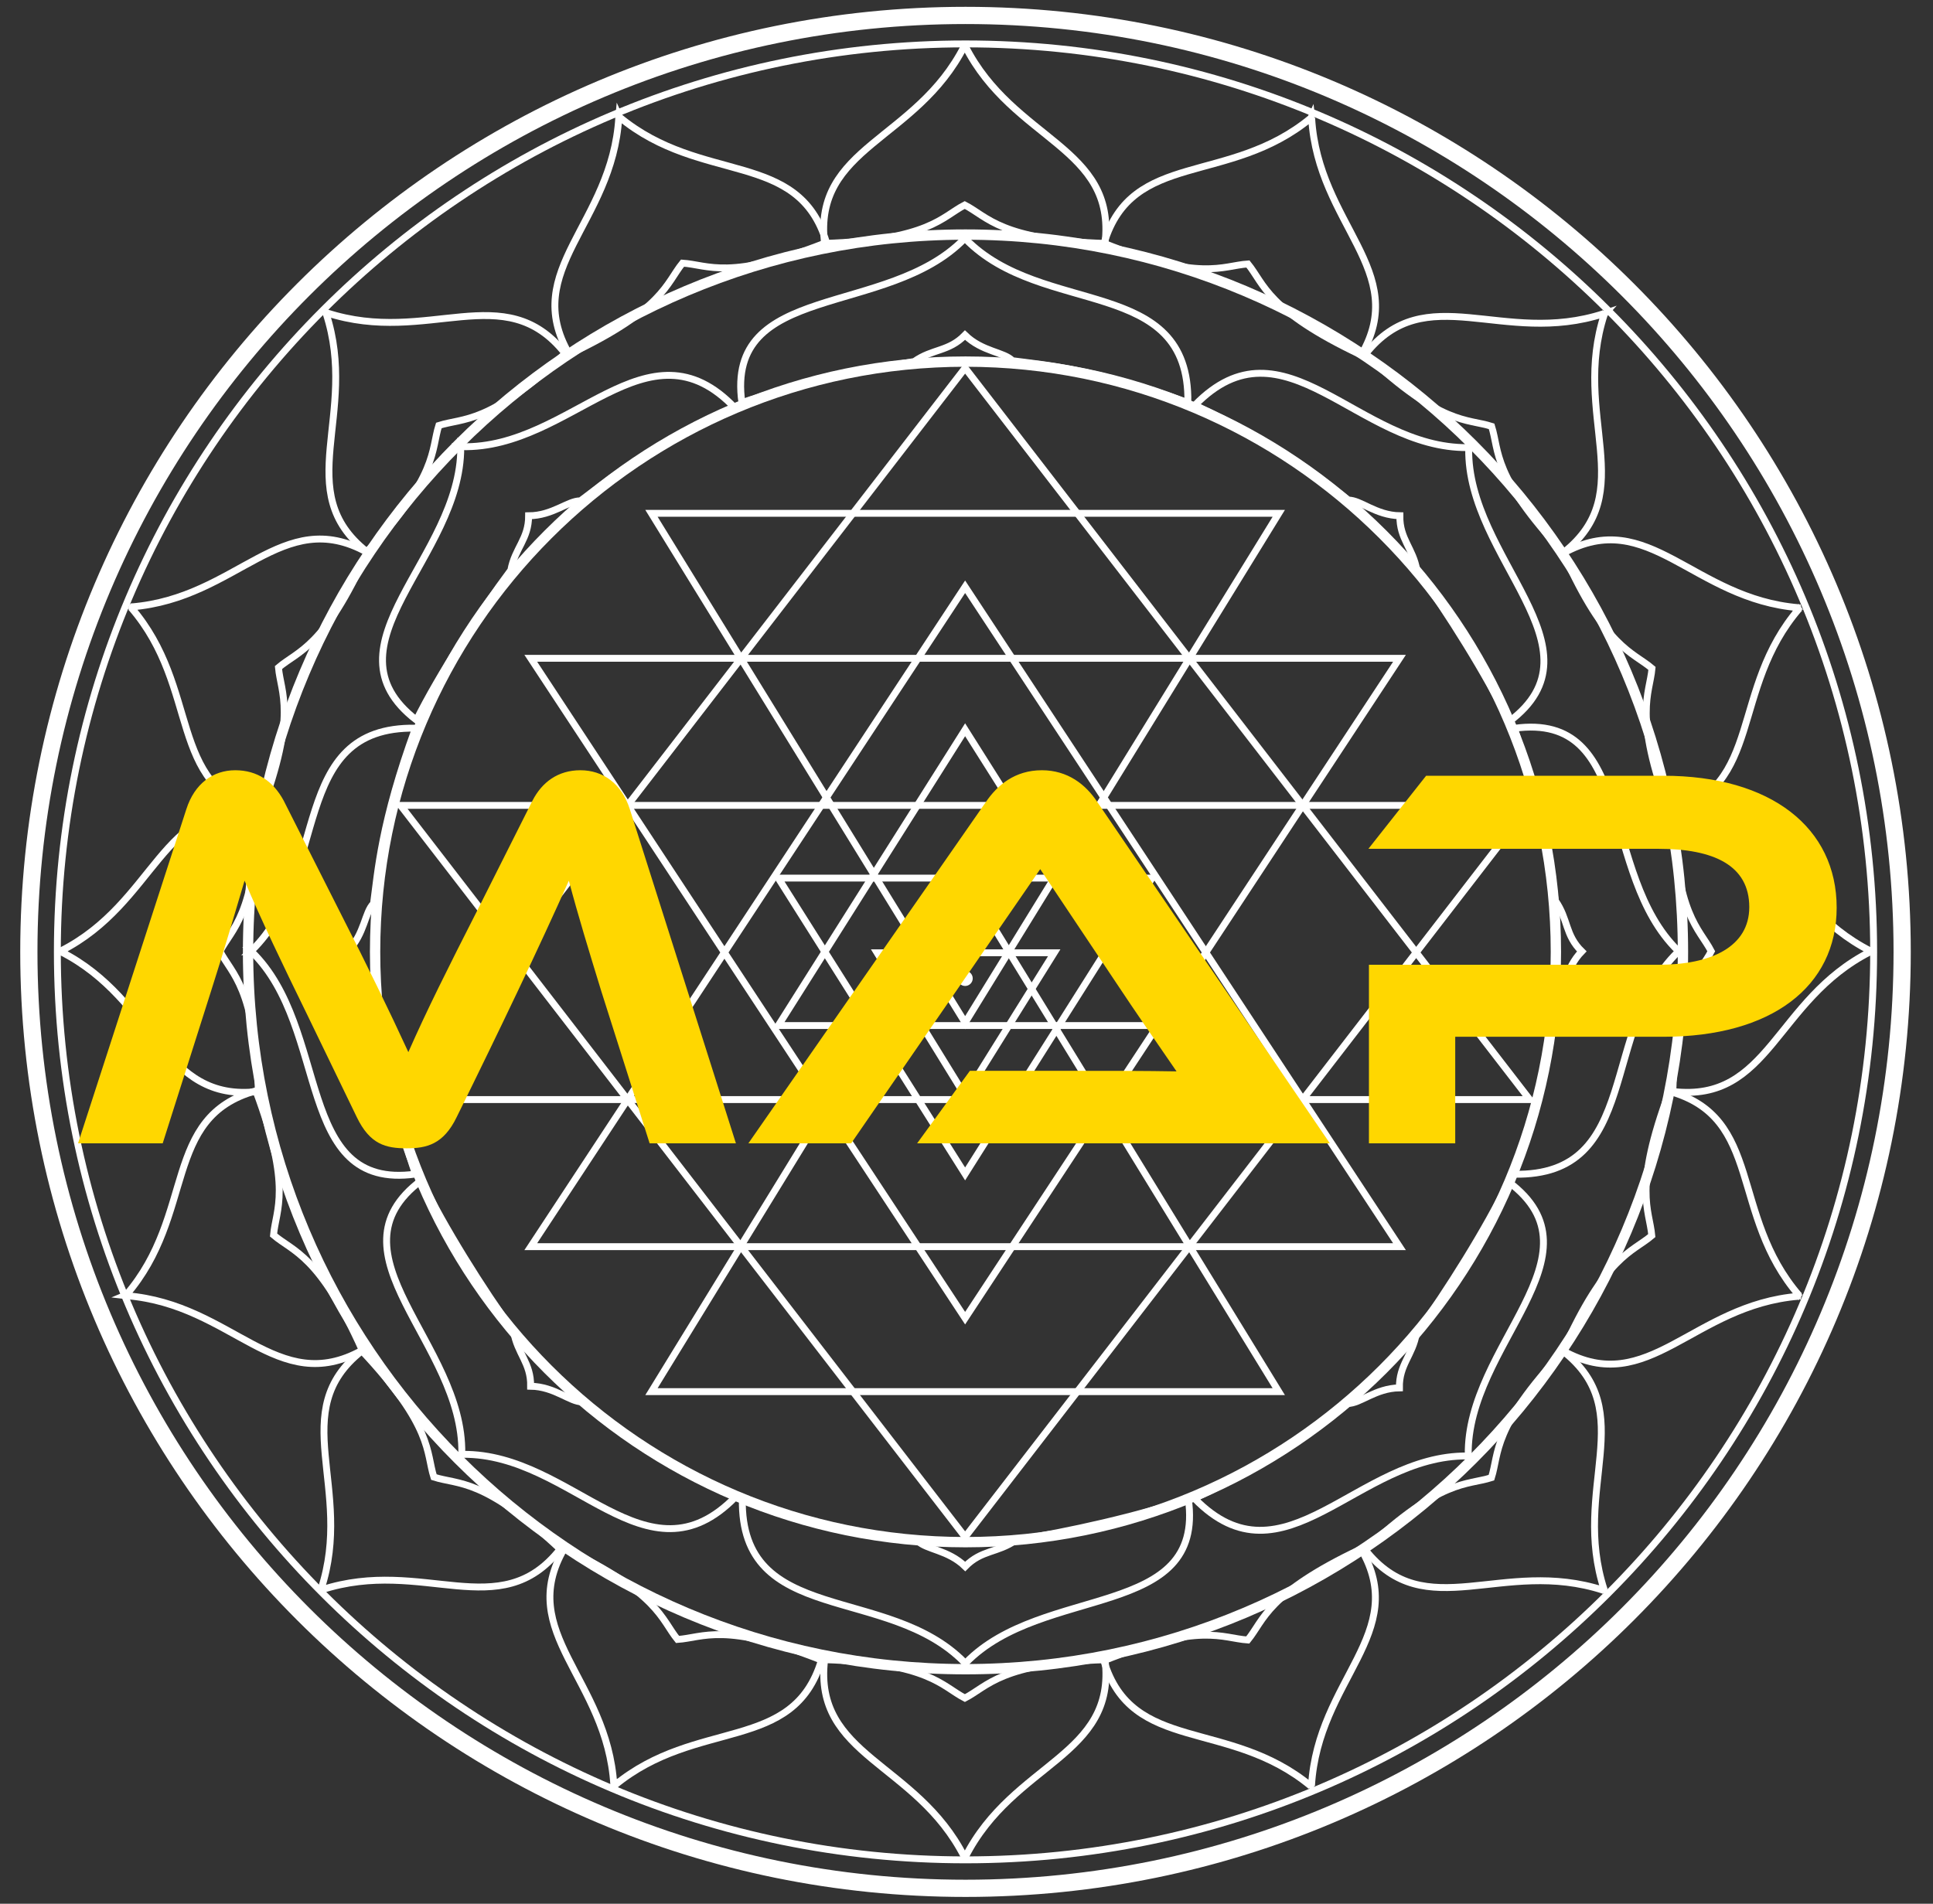 <svg width="67" height="66" viewBox="0 0 67 66" fill="none" xmlns="http://www.w3.org/2000/svg">
<rect x="0" y="0" width="67" height="66" fill="#333333" stroke="none"/>
<path d="M33.429 64.382C33.429 64.402 33.429 64.42 33.429 64.435C33.433 64.426 33.438 64.417 33.443 64.409C33.447 64.417 33.452 64.425 33.456 64.433C33.456 64.42 33.456 64.402 33.456 64.384C35.13 61.088 38.701 60.897 38.302 57.539C34.684 57.655 34.237 58.46 33.444 58.87C32.649 58.46 32.205 57.653 28.583 57.538C28.183 60.895 31.755 61.086 33.429 64.382Z" stroke="white" stroke-width="0.239"/>
<path d="M2.112 32.967C2.093 32.967 2.075 32.967 2.06 32.967C2.069 32.972 2.077 32.977 2.086 32.981C2.078 32.985 2.07 32.99 2.062 32.994C2.075 32.994 2.092 32.994 2.111 32.994C5.407 34.668 5.598 38.239 8.956 37.84C8.84 34.223 8.035 33.775 7.625 32.982C8.034 32.187 8.841 31.743 8.957 28.121C5.6 27.722 5.408 31.293 2.112 32.967Z" stroke="white" stroke-width="0.239"/>
<path d="M64.827 32.994C64.846 32.994 64.865 32.994 64.879 32.994C64.87 32.99 64.862 32.985 64.853 32.98C64.861 32.976 64.869 32.971 64.878 32.967C64.864 32.967 64.847 32.967 64.828 32.967C61.532 31.293 61.341 27.722 57.983 28.121C58.099 31.739 58.904 32.186 59.314 32.979C58.905 33.774 58.098 34.218 57.982 37.84C61.339 38.239 61.531 34.668 64.827 32.994Z" stroke="white" stroke-width="0.239"/>
<path d="M62.349 44.939C62.367 44.947 62.384 44.954 62.398 44.959C62.391 44.952 62.385 44.944 62.379 44.936C62.388 44.935 62.397 44.934 62.406 44.933C62.394 44.928 62.378 44.922 62.361 44.915C59.945 42.117 61.122 38.739 57.864 37.836C56.599 41.227 57.175 41.946 57.253 42.836C56.573 43.416 55.658 43.521 54.178 46.829C57.134 48.471 58.665 45.239 62.349 44.939Z" stroke="white" stroke-width="0.239"/>
<path d="M55.584 55.135C55.598 55.149 55.611 55.162 55.621 55.172C55.618 55.163 55.616 55.154 55.612 55.144C55.621 55.147 55.63 55.149 55.639 55.152C55.629 55.142 55.617 55.13 55.604 55.117C54.456 51.603 56.845 48.942 54.188 46.851C51.712 49.492 51.966 50.377 51.695 51.228C50.844 51.501 49.959 51.245 47.317 53.725C49.41 56.38 52.069 53.99 55.584 55.135Z" stroke="white" stroke-width="0.239"/>
<path d="M45.432 61.918C45.44 61.936 45.448 61.953 45.453 61.966C45.454 61.956 45.455 61.947 45.456 61.937C45.463 61.943 45.47 61.948 45.478 61.954C45.472 61.942 45.465 61.926 45.458 61.909C45.68 58.219 48.879 56.62 47.175 53.7C43.903 55.248 43.814 56.164 43.249 56.856C42.358 56.797 41.629 56.234 38.261 57.572C39.232 60.81 42.584 59.563 45.432 61.918Z" stroke="white" stroke-width="0.239"/>
<path d="M4.385 44.92C4.367 44.927 4.35 44.934 4.336 44.94C4.343 44.932 4.349 44.924 4.355 44.917C4.346 44.916 4.337 44.915 4.328 44.914C4.34 44.909 4.356 44.902 4.373 44.895C6.789 42.097 5.612 38.72 8.87 37.816C10.134 41.208 9.559 41.927 9.481 42.816C10.161 43.397 11.076 43.502 12.556 46.809C9.6 48.452 8.069 45.219 4.385 44.92Z" stroke="white" stroke-width="0.239"/>
<path d="M11.149 55.116C11.134 55.129 11.122 55.142 11.111 55.153C11.115 55.143 11.117 55.134 11.12 55.124C11.111 55.127 11.102 55.129 11.094 55.132C11.103 55.123 11.115 55.111 11.128 55.098C12.277 51.584 9.888 48.922 12.545 46.831C15.02 49.472 14.767 50.358 15.038 51.208C15.889 51.481 16.774 51.225 19.416 53.705C17.323 56.361 14.663 53.97 11.149 55.116Z" stroke="white" stroke-width="0.239"/>
<path d="M21.301 61.899C21.293 61.917 21.286 61.934 21.28 61.947C21.28 61.937 21.278 61.927 21.278 61.917C21.271 61.923 21.263 61.928 21.256 61.935C21.262 61.922 21.268 61.907 21.276 61.89C21.054 58.2 17.855 56.601 19.559 53.681C22.831 55.228 22.92 56.145 23.484 56.837C24.376 56.778 25.105 56.215 28.473 57.552C27.502 60.791 24.15 59.543 21.301 61.899Z" stroke="white" stroke-width="0.239"/>
<path d="M4.557 21.04C4.538 21.032 4.521 21.025 4.508 21.02C4.515 21.027 4.521 21.035 4.527 21.042C4.518 21.043 4.509 21.044 4.499 21.045C4.512 21.05 4.528 21.057 4.545 21.064C6.96 23.862 5.784 27.239 9.042 28.143C10.306 24.751 9.731 24.032 9.652 23.143C10.332 22.562 11.247 22.457 12.727 19.15C9.772 17.508 8.241 20.74 4.557 21.04Z" stroke="white" stroke-width="0.239"/>
<path d="M11.321 10.844C11.307 10.83 11.294 10.817 11.284 10.807C11.287 10.816 11.29 10.825 11.293 10.835C11.284 10.832 11.275 10.83 11.266 10.827C11.276 10.836 11.288 10.849 11.301 10.862C12.449 14.376 10.06 17.037 12.717 19.128C15.193 16.488 14.94 15.602 15.21 14.751C16.062 14.478 16.946 14.734 19.588 12.254C17.495 9.598 14.836 11.989 11.321 10.844Z" stroke="white" stroke-width="0.239"/>
<path d="M21.474 4.06C21.466 4.042 21.459 4.025 21.453 4.012C21.452 4.022 21.451 4.032 21.451 4.042C21.443 4.036 21.436 4.031 21.429 4.024C21.434 4.037 21.441 4.053 21.448 4.07C21.227 7.76 18.027 9.358 19.731 12.279C23.003 10.731 23.093 9.814 23.657 9.122C24.549 9.181 25.278 9.744 28.646 8.407C27.674 5.169 24.322 6.416 21.474 4.06Z" stroke="white" stroke-width="0.239"/>
<path d="M62.355 21.069C62.374 21.061 62.391 21.054 62.404 21.049C62.397 21.056 62.392 21.064 62.385 21.072C62.394 21.072 62.403 21.074 62.413 21.074C62.4 21.079 62.384 21.086 62.367 21.093C59.952 23.891 61.128 27.269 57.87 28.172C56.606 24.78 57.181 24.061 57.26 23.172C56.58 22.592 55.665 22.487 54.185 19.179C57.14 17.537 58.671 20.769 62.355 21.069Z" stroke="white" stroke-width="0.239"/>
<path d="M55.59 10.873C55.604 10.859 55.617 10.846 55.627 10.836C55.624 10.845 55.622 10.855 55.619 10.864C55.628 10.861 55.636 10.859 55.645 10.856C55.636 10.866 55.623 10.878 55.61 10.891C54.462 14.404 56.851 17.066 54.194 19.157C51.719 16.516 51.972 15.631 51.701 14.78C50.85 14.507 49.965 14.763 47.323 12.283C49.416 9.627 52.076 12.018 55.59 10.873Z" stroke="white" stroke-width="0.239"/>
<path d="M33.438 57.642C33.438 57.659 33.438 57.674 33.438 57.686C33.445 57.678 33.453 57.671 33.46 57.664C33.467 57.671 33.474 57.677 33.481 57.684C33.481 57.673 33.481 57.659 33.481 57.644C36.144 54.91 41.777 56.17 41.189 51.965C39.522 52.548 36.99 53.115 35.215 53.391C34.575 53.842 34.023 53.726 33.455 54.308C32.859 53.726 32.102 53.726 31.811 53.421C30.749 53.275 28.989 53.159 25.73 51.964C25.658 56.403 30.776 54.908 33.438 57.642Z" stroke="white" stroke-width="0.239"/>
<path d="M8.725 32.952C8.709 32.952 8.694 32.952 8.682 32.952C8.689 32.959 8.696 32.967 8.704 32.974C8.697 32.981 8.69 32.989 8.683 32.995C8.694 32.995 8.709 32.995 8.724 32.995C11.458 35.658 10.197 41.291 14.402 40.703C13.82 39.036 13.253 36.505 12.976 34.73C12.525 34.09 12.642 33.537 12.06 32.969C12.642 32.373 12.642 31.616 12.947 31.326C13.093 30.264 13.209 28.503 14.403 25.244C9.965 25.172 11.46 30.29 8.725 32.952Z" stroke="white" stroke-width="0.239"/>
<path d="M58.16 33.001C58.177 33.001 58.192 33.001 58.203 33.001C58.196 32.994 58.189 32.986 58.182 32.979C58.189 32.972 58.195 32.965 58.202 32.958C58.191 32.958 58.177 32.958 58.162 32.958C55.427 30.296 56.688 24.663 52.484 25.25C53.066 26.918 53.633 29.449 53.909 31.224C54.36 31.864 54.244 32.417 54.826 32.984C54.244 33.581 54.244 34.337 53.938 34.628C53.793 35.69 53.677 37.45 52.482 40.709C56.921 40.782 55.426 35.663 58.16 33.001Z" stroke="white" stroke-width="0.239"/>
<path d="M50.86 50.476C50.871 50.487 50.882 50.498 50.891 50.507C50.89 50.496 50.891 50.486 50.891 50.476C50.901 50.476 50.91 50.475 50.92 50.475C50.912 50.467 50.902 50.457 50.891 50.447C50.826 46.631 55.689 43.52 52.291 40.976C51.529 42.569 50.149 44.766 49.095 46.22C48.964 46.992 48.492 47.302 48.505 48.115C47.672 48.128 47.139 48.665 46.717 48.656C45.866 49.308 44.543 50.475 41.4 51.947C44.499 55.125 47.044 50.44 50.86 50.476Z" stroke="white" stroke-width="0.239"/>
<path d="M16.038 50.419C16.026 50.431 16.016 50.441 16.007 50.45C16.007 50.44 16.007 50.429 16.007 50.419C15.998 50.419 15.988 50.419 15.978 50.419C15.986 50.411 15.996 50.401 16.007 50.39C16.072 46.574 11.209 43.464 14.607 40.919C15.368 42.513 16.749 44.709 17.803 46.163C17.934 46.935 18.406 47.246 18.393 48.058C19.226 48.072 19.759 48.608 20.18 48.6C21.032 49.251 22.354 50.419 25.498 51.89C22.399 55.068 19.854 50.383 16.038 50.419Z" stroke="white" stroke-width="0.239"/>
<path d="M16.002 15.486C15.991 15.474 15.98 15.463 15.972 15.455C15.972 15.465 15.971 15.476 15.971 15.486C15.961 15.486 15.952 15.486 15.942 15.486C15.95 15.494 15.96 15.504 15.971 15.515C15.981 19.331 11.074 22.371 14.435 24.964C15.219 23.382 16.631 21.206 17.706 19.767C17.848 18.997 18.324 18.693 18.323 17.881C19.156 17.879 19.697 17.35 20.118 17.364C20.979 16.726 22.318 15.577 25.482 14.151C22.429 10.929 19.817 15.577 16.002 15.486Z" stroke="white" stroke-width="0.239"/>
<path d="M50.876 15.518C50.887 15.507 50.898 15.496 50.907 15.488C50.906 15.498 50.907 15.508 50.907 15.519C50.916 15.519 50.926 15.519 50.936 15.519C50.928 15.527 50.918 15.537 50.907 15.548C50.842 19.364 55.705 22.474 52.307 25.018C51.545 23.425 50.165 21.229 49.111 19.774C48.98 19.003 48.508 18.692 48.521 17.88C47.688 17.866 47.155 17.329 46.733 17.338C45.882 16.686 44.559 15.519 41.416 14.047C44.515 10.869 47.059 15.555 50.876 15.518Z" stroke="white" stroke-width="0.239"/>
<path d="M33.465 65.465C51.395 65.465 65.931 50.93 65.931 33C65.931 15.07 51.395 0.535 33.465 0.535C15.535 0.535 1 15.07 1 33C1 50.93 15.535 65.465 33.465 65.465Z" stroke="white" stroke-width="0.597"/>
<path d="M33.465 57.868C47.199 57.868 58.333 46.734 58.333 33C58.333 19.266 47.199 8.132 33.465 8.132C19.731 8.132 8.598 19.266 8.598 33C8.598 46.734 19.731 57.868 33.465 57.868Z" stroke="white" stroke-width="0.358"/>
<path d="M33.465 64.478C50.85 64.478 64.943 50.385 64.943 33C64.943 15.615 50.85 1.522 33.465 1.522C16.081 1.522 1.988 15.615 1.988 33C1.988 50.385 16.081 64.478 33.465 64.478Z" stroke="white" stroke-width="0.239"/>
<path d="M33.465 53.464C44.767 53.464 53.929 44.302 53.929 33C53.929 21.698 44.767 12.536 33.465 12.536C22.163 12.536 13.001 21.698 13.001 33C13.001 44.302 22.163 53.464 33.465 53.464Z" stroke="white" stroke-width="0.358"/>
<path d="M33.453 1.594C33.453 1.575 33.453 1.556 33.453 1.542C33.449 1.551 33.444 1.559 33.44 1.568C33.435 1.56 33.431 1.552 33.427 1.544C33.427 1.557 33.427 1.575 33.427 1.593C31.753 4.889 28.181 5.08 28.581 8.438C32.198 8.322 32.645 7.517 33.439 7.107C34.234 7.517 34.678 8.323 38.3 8.439C38.699 5.082 35.127 4.89 33.453 1.594Z" stroke="white" stroke-width="0.239"/>
<path d="M45.438 4.09C45.446 4.071 45.453 4.055 45.459 4.042C45.46 4.051 45.461 4.061 45.462 4.071C45.469 4.065 45.476 4.06 45.483 4.054C45.478 4.066 45.471 4.082 45.464 4.099C45.686 7.789 48.885 9.387 47.181 12.308C43.909 10.76 43.819 9.843 43.255 9.151C42.363 9.21 41.634 9.773 38.266 8.436C39.238 5.198 42.59 6.445 45.438 4.09Z" stroke="white" stroke-width="0.239"/>
<path d="M33.465 8.283C33.465 8.267 33.465 8.252 33.465 8.24C33.458 8.247 33.45 8.254 33.443 8.261C33.437 8.254 33.429 8.248 33.422 8.241C33.422 8.252 33.422 8.266 33.422 8.282C30.76 11.016 25.127 9.755 25.715 13.96C27.382 13.378 29.913 12.81 31.688 12.534C32.328 12.083 32.881 12.199 33.448 11.617C34.045 12.199 34.801 12.199 35.092 12.505C36.154 12.65 37.914 12.767 41.173 13.961C41.246 9.523 36.128 11.017 33.465 8.283Z" stroke="white" stroke-width="0.239"/>
<path d="M53.021 27.921L33.452 53.285L13.884 27.921H53.021Z" stroke="white" stroke-width="0.239"/>
<path d="M44.324 17.796L33.453 35.454L22.58 17.796H44.324Z" stroke="white" stroke-width="0.239"/>
<path d="M48.508 22.822L33.452 45.699L18.397 22.822H48.508Z" stroke="white" stroke-width="0.239"/>
<path d="M13.884 38.12L33.452 12.757L53.021 38.12H13.884Z" stroke="white" stroke-width="0.239"/>
<path d="M22.58 48.246L33.452 30.526L44.324 48.246H22.58Z" stroke="white" stroke-width="0.239"/>
<path d="M18.397 43.22L33.452 20.342L48.508 43.22H18.397Z" stroke="white" stroke-width="0.239"/>
<path d="M26.976 35.554L33.452 25.299L39.929 35.554H26.976Z" stroke="white" stroke-width="0.239"/>
<path d="M36.54 33.031L33.452 37.985L30.401 33.031H36.54Z" stroke="white" stroke-width="0.239"/>
<path d="M39.929 30.442L33.452 40.698L26.976 30.442H39.929Z" stroke="white" stroke-width="0.239"/>
<path d="M33.453 34.182C33.598 34.182 33.716 34.064 33.716 33.919C33.716 33.774 33.598 33.656 33.453 33.656C33.307 33.656 33.19 33.774 33.19 33.919C33.19 34.064 33.307 34.182 33.453 34.182Z" fill="white"/>
<path d="M25.508 39.638H22.517L20.841 34.361C20.403 32.933 20.041 31.752 19.717 30.532C18.726 32.761 17.297 35.752 15.831 38.724C15.373 39.676 14.783 39.81 14.097 39.81C13.373 39.81 12.821 39.676 12.364 38.724L10.649 35.181C9.754 33.352 9.087 31.961 8.477 30.532C8.115 31.752 7.772 32.933 7.315 34.361L5.639 39.638H2.705L6.458 28.056C6.744 27.16 7.391 26.703 8.153 26.703C8.915 26.703 9.468 27.084 9.83 27.751L11.754 31.561C12.764 33.542 13.488 35.028 14.154 36.476C14.783 35.047 15.526 33.561 16.535 31.58L18.46 27.751C18.784 27.122 19.336 26.703 20.117 26.703C20.898 26.703 21.546 27.16 21.831 28.056L25.508 39.638ZM46.095 39.638H31.788L33.617 37.124H37.427C38.57 37.124 39.713 37.124 40.78 37.143C40.113 36.171 39.37 35.104 38.665 34.038L36.055 30.132L29.502 39.638H25.939L34.169 27.808C34.569 27.218 35.179 26.703 36.112 26.703C37.008 26.703 37.636 27.198 38.036 27.808L46.095 39.638ZM57.66 35.943H50.44V39.638H47.449V33.447H57.489C59.318 33.447 60.632 32.818 60.632 31.447C60.632 29.999 59.394 29.427 57.489 29.427H47.43L49.431 26.894H57.66C61.394 26.894 63.661 28.703 63.661 31.466C63.661 34.209 61.394 35.943 57.66 35.943Z" fill="#FFD700"/>
</svg>
